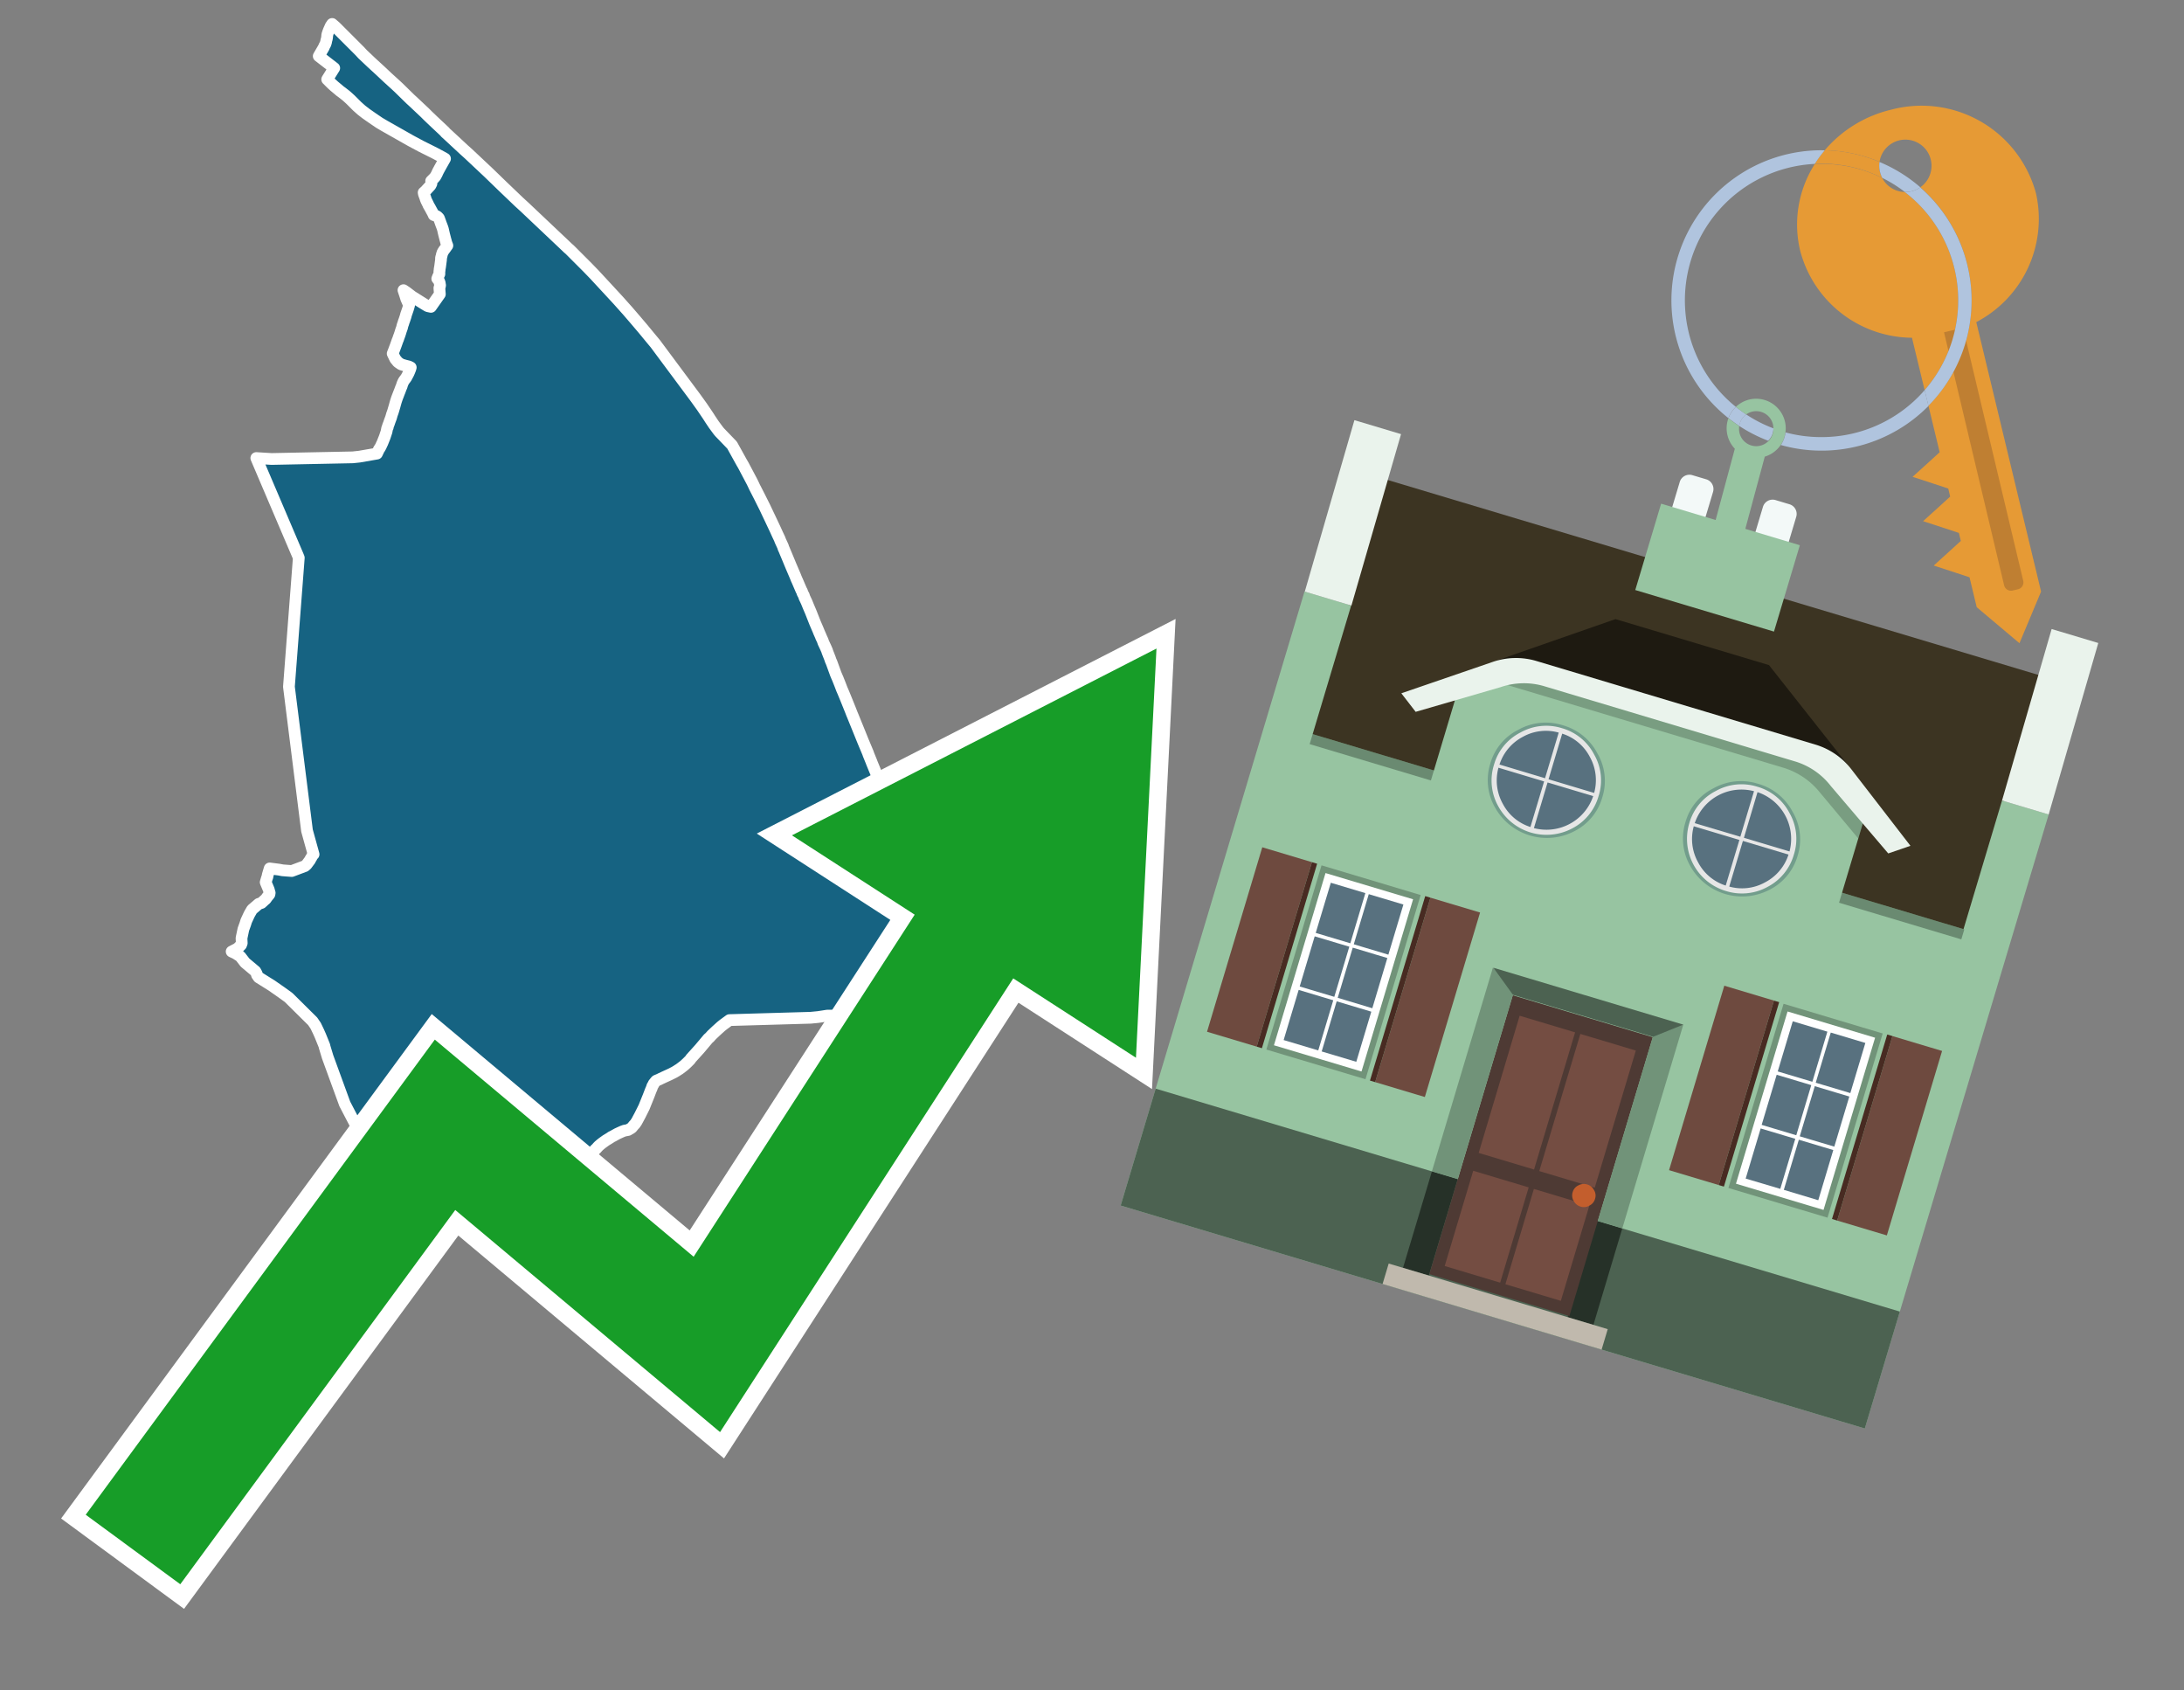 <svg id="Text" xmlns="http://www.w3.org/2000/svg" width="93.05" height="72" viewBox="0 0 93.05 72"><rect x="0" y="0" width="93.05" height="72" fill="#808080" stroke="none"/><polygon points="10.3,40.17 10.29,39.96 10.33,39.77 10.37,39.58 10.45,39.36 10.49,39.23 10.61,38.97 10.63,38.93 10.74,38.74 11.02,38.5 11.14,38.46 11.27,38.34 11.32,38.3 11.39,38.2 11.45,38.13 11.48,38.09 11.49,38.03 11.48,38 11.45,37.89 11.32,37.58 11.37,37.41 11.39,37.36 11.41,37.26 11.49,36.99 11.88,37.04 12.04,37.07 12.43,37.1 12.99,36.89 13.06,36.83 13.18,36.67 13.21,36.63 13.23,36.58 13.26,36.54 13.32,36.42 13.36,36.39 13.08,35.38 12.31,29.25 12.73,23.76 12.69,23.66 10.92,19.51 11.57,19.55 15.03,19.48 15.31,19.45 16.06,19.32 16.15,19.13 16.18,19.09 16.23,19 16.26,18.93 16.29,18.87 16.37,18.67 16.39,18.62 16.47,18.38 16.49,18.27 16.5,18.23 16.52,18.2 16.53,18.14 16.57,18.04 16.6,17.95 16.66,17.79 16.68,17.72 16.7,17.65 16.74,17.54 16.82,17.27 16.83,17.23 16.87,17.09 16.89,17.03 16.91,16.97 16.99,16.76 17.01,16.71 17.03,16.66 17.09,16.5 17.11,16.46 17.14,16.36 17.17,16.29 17.19,16.25 17.22,16.2 17.26,16.15 17.31,16.08 17.39,15.93 17.41,15.89 17.44,15.82 17.46,15.77 17.48,15.72 17.5,15.65 17.42,15.61 17.26,15.57 17.09,15.52 16.96,15.43 16.93,15.4 16.9,15.36 16.84,15.29 16.73,15.06 16.77,14.96 16.86,14.72 16.91,14.58 16.93,14.52 16.96,14.45 16.99,14.36 17.02,14.28 17.05,14.19 17.06,14.16 17.08,14.09 17.13,13.95 17.14,13.9 17.16,13.83 17.18,13.78 17.2,13.71 17.23,13.63 17.25,13.57 17.28,13.48 17.3,13.4 17.38,13.17 17.43,13 17.38,12.89 17.35,12.82 17.31,12.73 17.27,12.6 17.19,12.36 17.31,12.44 17.56,12.63 18.07,12.95 18.22,13.04 18.36,13.07 18.74,12.53 18.72,12.27 18.73,12.24 18.74,12.2 18.75,12.15 18.74,12.11 18.74,12.07 18.73,12.04 18.72,12.01 18.7,11.96 18.68,11.93 18.63,11.87 18.67,11.77 18.72,11.67 18.72,11.6 18.72,11.56 18.73,11.51 18.73,11.47 18.75,11.36 18.79,11.06 18.79,11.01 18.79,10.98 18.8,10.95 18.81,10.92 18.82,10.87 18.83,10.83 18.85,10.77 18.86,10.74 18.89,10.7 18.91,10.66 18.96,10.6 19.03,10.5 19.06,10.46 19.01,10.33 19,10.28 18.99,10.25 18.93,10.02 18.92,9.98 18.89,9.85 18.87,9.76 18.84,9.67 18.79,9.54 18.74,9.4 18.72,9.35 18.71,9.31 18.69,9.28 18.66,9.25 18.63,9.22 18.57,9.19 18.48,9.16 18.45,9.09 18.32,8.85 18.25,8.73 18.24,8.7 18.16,8.54 18.13,8.46 18.12,8.42 18.1,8.37 18.06,8.26 18.05,8.2 18.12,8.14 18.34,7.9 18.36,7.86 18.38,7.82 18.38,7.79 18.38,7.76 18.37,7.71 18.48,7.6 18.55,7.52 18.61,7.41 18.66,7.3 18.73,7.17 18.87,6.92 18.96,6.76 18.82,6.68 18.52,6.52 18.12,6.32 17.94,6.23 17.51,6 16.38,5.36 16.16,5.23 15.88,5.04 15.58,4.83 15.4,4.69 15.22,4.53 14.94,4.25 14.82,4.14 14.74,4.07 14.56,3.93 14.49,3.88 14.42,3.82 14.24,3.67 14.13,3.57 13.94,3.38 14.24,2.9 13.58,2.39 13.79,2.03 13.82,1.96 13.84,1.92 13.86,1.89 13.89,1.8 13.9,1.74 13.91,1.7 13.92,1.67 13.93,1.62 13.94,1.54 13.94,1.51 13.95,1.46 13.98,1.37 14.01,1.29 14.05,1.2 14.09,1.11 14.15,1.02 14.3,1.15 15.33,2.18 15.45,2.31 15.83,2.67 16.19,3 16.52,3.31 16.85,3.61 16.99,3.74 17.48,4.22 17.59,4.32 18.1,4.8 18.22,4.92 18.46,5.15 18.95,5.61 18.98,5.65 19.08,5.74 19.77,6.38 19.97,6.56 20.8,7.34 21.42,7.94 22.11,8.6 22.34,8.81 23.99,10.37 24.2,10.57 24.27,10.63 24.91,11.27 24.96,11.32 25.03,11.39 25.33,11.7 26.32,12.77 26.74,13.24 27.05,13.6 27.39,14 27.72,14.4 27.92,14.64 28.18,14.99 29.63,16.94 29.91,17.33 29.93,17.36 30.1,17.61 30.2,17.76 30.25,17.84 30.41,18.08 30.58,18.31 30.61,18.35 30.66,18.41 31.19,18.96 31.6,19.7 31.67,19.82 32.04,20.52 32.07,20.58 32.15,20.75 32.35,21.14 32.4,21.24 32.55,21.54 32.59,21.62 32.68,21.81 32.77,22 32.79,22.04 33.03,22.55 33.13,22.77 33.22,22.96 33.23,22.99 33.25,23.04 33.36,23.28 33.38,23.35 33.4,23.39 33.53,23.7 33.7,24.11 33.88,24.53 33.94,24.68 33.96,24.72 34.14,25.14 34.17,25.19 34.19,25.26 34.25,25.37 34.27,25.44 34.36,25.63 34.45,25.85 34.54,26.06 34.69,26.44 34.73,26.54 34.88,26.89 34.89,26.92 34.97,27.1 34.98,27.13 35.05,27.28 35.08,27.37 35.17,27.56 35.24,27.72 35.25,27.76 35.36,28.04 35.39,28.13 35.43,28.22 35.59,28.66 35.6,28.69 35.65,28.81 35.69,28.9 35.79,29.15 35.87,29.36 35.91,29.45 35.96,29.57 36.03,29.74 36.24,30.26 36.29,30.39 36.34,30.51 36.58,31.1 36.77,31.57 36.98,32.07 37,32.13 37.02,32.18 37.13,32.45 37.14,32.48 37.3,32.87 37.36,33.01 37.37,33.04 37.65,33.73 37.81,34.24 37.93,34.53 37.99,34.56 38.07,34.75 38.12,34.88 38.15,34.94 38.16,34.97 38.18,35.01 38.23,35.11 38.29,35.24 38.34,35.34 38.59,35.92 38.61,35.97 38.65,36.06 38.7,36.2 38.72,36.23 39,36.92 39.26,37.55 39.31,37.67 39.7,38.53 39.87,38.9 39.96,39.05 40.08,39.26 40.3,39.64 40.32,39.67 40.41,39.84 40.54,40.07 40.63,40.22 40.67,40.29 40.71,40.35 40.83,40.58 40.88,40.66 41.04,40.96 41.19,41.23 41.3,41.44 41.76,42.32 41.8,42.4 41.95,42.72 42.13,43.1 41.82,43.02 41.61,42.97 41.35,42.92 41.16,42.88 40.89,42.83 40.01,43.05 39.76,43.13 39.55,43.17 39.2,43.2 39,43.23 35.24,43.26 35.05,43.29 34.85,43.32 34.54,43.35 31.08,43.45 30.82,43.64 30.72,43.72 30.51,43.91 30.33,44.08 30.22,44.2 30.18,44.23 29.81,44.67 29.44,45.08 29.4,45.14 29.27,45.27 29.15,45.38 29.06,45.45 28.94,45.54 28.89,45.57 28.83,45.61 28.78,45.64 28.73,45.67 28.53,45.77 28.31,45.87 28.16,45.94 28.08,45.98 27.96,46.03 27.93,46.06 27.85,46.16 27.84,46.19 27.79,46.27 27.77,46.34 27.73,46.43 27.63,46.69 27.44,47.16 27.27,47.5 27.12,47.78 27.09,47.82 27.06,47.87 27.01,47.92 26.92,48.03 26.88,48.06 26.81,48.1 26.76,48.13 26.6,48.16 26.52,48.19 26.43,48.23 26.3,48.29 26.12,48.39 26.04,48.43 26,48.46 25.87,48.54 25.82,48.57 25.68,48.67 25.59,48.74 25.52,48.8 25.47,48.85 25.4,48.93 25.35,48.97 25.31,49.03 25.27,49.07 25.05,49.29 24.98,49.35 24.92,49.41 24.81,49.5 24.57,49.68 24.32,49.83 24.23,49.88 24.11,49.95 24.07,49.98 24.03,50.01 23.94,50.07 23.86,50.12 23.81,50.15 23.77,50.18 23.59,50.29 23.45,50.37 23.29,50.45 23.09,50.54 22.98,50.59 22.92,50.62 22.67,50.72 22.56,50.76 22.45,50.79 22.33,50.82 22.11,50.86 21.85,50.9 21.65,50.93 21.03,50.98 18.75,50.67 18.35,50.5 17.75,50.33 17.39,50.21 16.39,49.75 16.22,49.61 16.17,49.57 16.13,49.53 15.86,49.22 15.79,49.13 14.69,47.02 13.96,45.02 13.83,44.59 13.82,44.54 13.65,44.12 13.57,43.94 13.45,43.69 13.32,43.5 12.31,42.5 12.26,42.46 12.01,42.28 11.58,41.98 11.02,41.63 10.95,41.53 10.94,41.48 10.88,41.37 10.44,41 10.24,40.74 10.04,40.61 9.87,40.53 10.12,40.4 10.27,40.25 " fill="#166382" stroke="#fff" stroke-linejoin="round" stroke-width="0.5"/><polygon points="49.272 27.624 33.741 35.58 38.97 38.959 29.553 53.529 18.525 44.281 3.652 64.518 7.681 67.479 19.396 51.538 30.678 60.999 43.169 41.673 48.398 45.053 49.272 27.624" fill="none" stroke="#fff" stroke-miterlimit="10" stroke-width="1.5"/><polygon points="49.272 27.624 33.741 35.58 38.97 38.959 29.553 53.529 18.525 44.281 3.652 64.518 7.681 67.479 19.396 51.538 30.678 60.999 43.169 41.673 48.398 45.053 49.272 27.624" fill="#179d28"/><path d="M80.19,7.577a1.16,1.16,0,0,1-.094-.251,1.114,1.114,0,0,1-.018-.429A6.367,6.367,0,0,0,77.743,6.4a5.269,5.269,0,0,0-.423.577c.1,0,.192-.007.288-.007A5.794,5.794,0,0,1,80.19,7.577Z" fill="#e69a35"/><path d="M77.608,6.4A6.394,6.394,0,0,0,73.64,17.81a1.26,1.26,0,0,1,.317-.48A5.821,5.821,0,0,1,77.32,6.981a5.269,5.269,0,0,1,.423-.577Z" fill="#b0c4de"/><path d="M84.2,13.72a4.962,4.962,0,0,0,2.545-5.48,5.047,5.047,0,0,0-6.179-3.566A5.322,5.322,0,0,0,77.743,6.4a6.367,6.367,0,0,1,2.335.493,1.114,1.114,0,1,1,1.736,1.084,6.392,6.392,0,0,1,.347,9.3l.479,1.985-.438.4-.716.648.92.3.6.2.082.341-.438.4-.716.648.92.3.605.2.082.341-.438.4-.716.649.92.3.605.2.307,1.274,1.821,1.534.921-2.2Z" fill="#e69a35"/><path d="M81.154,8.179a1.115,1.115,0,0,1-.964-.6,5.794,5.794,0,0,0-2.582-.6c-.1,0-.192,0-.288.007a4.783,4.783,0,0,0-.625,3.685,4.962,4.962,0,0,0,4.765,3.715L82,16.617a5.82,5.82,0,0,0-.846-8.438Z" fill="#e69a35"/><path d="M74.1,18.142a6.386,6.386,0,0,0,1.232.63.73.73,0,0,0,.224-.527h0a5.783,5.783,0,0,1-1.159-.593A.733.733,0,0,0,74.1,18.142Z" fill="#b0c4de"/><path d="M74.4,17.652q-.228-.152-.44-.322a1.26,1.26,0,0,0-.317.48c.148.117.3.228.46.332A.733.733,0,0,1,74.4,17.652Z" fill="#b0c4de"/><path d="M74.824,16.984a1.257,1.257,0,0,0-.867.346c.141.114.288.222.44.322a.731.731,0,0,1,1.159.593h0a.732.732,0,1,1-1.463,0,.7.7,0,0,1,.007-.1c-.158-.1-.312-.215-.46-.332a1.258,1.258,0,0,0,.273,1.3l-.979,3.635,1.275.341.98-3.639a1.266,1.266,0,0,0,.681-.5,1.249,1.249,0,0,0,.2-.538,1.328,1.328,0,0,0,.012-.168A1.262,1.262,0,0,0,74.824,16.984Z" fill="#97c4a1"/><path d="M85.974,25.1l-.226.053a.3.3,0,0,1-.362-.223l-2.56-10.777.81-.193L86.2,24.736A.3.3,0,0,1,85.974,25.1Z" fill="#bf7f32"/><path d="M80.1,7.326a1.16,1.16,0,0,0,.094.251,5.833,5.833,0,0,1,.964.6,1.137,1.137,0,0,0,.287-.031,1.108,1.108,0,0,0,.373-.167A6.371,6.371,0,0,0,80.078,6.9,1.114,1.114,0,0,0,80.1,7.326Z" fill="#b0c4de"/><path d="M77.608,18.618a5.836,5.836,0,0,1-1.534-.2,1.24,1.24,0,0,1-.2.537,6.4,6.4,0,0,0,6.291-1.666L82,16.617A5.807,5.807,0,0,1,77.608,18.618Z" fill="#b0c4de"/><path d="M81.814,7.981a1.108,1.108,0,0,1-.373.167,1.137,1.137,0,0,1-.287.031A5.82,5.82,0,0,1,82,16.617l.161.667a6.392,6.392,0,0,0-.347-9.3Z" fill="#b0c4de"/><polygon points="83.79 39.753 55.78 31.364 58.988 20.404 86.964 28.783 83.79 39.753 83.79 39.753" fill="#3c3422" fill-rule="evenodd"/><polygon points="81.705 53.32 87.284 34.692 85.297 34.097 83.656 39.575 55.926 31.269 57.567 25.791 55.579 25.196 47.746 51.348 79.451 60.844 81.705 53.32" fill="#97c4a1" fill-rule="evenodd"/><rect x="69.522" y="21.148" width="0.444" height="28.983" transform="translate(15.592 92.226) rotate(-73.326)" opacity="0.3"/><polygon points="87.284 34.692 85.297 34.097 87.411 26.793 89.398 27.388 87.284 34.692 87.284 34.692" fill="#eaf3ec" fill-rule="evenodd"/><polygon points="57.578 25.794 55.591 25.199 57.705 17.896 59.692 18.491 57.578 25.794 57.578 25.794" fill="#eaf3ec" fill-rule="evenodd"/><polygon points="79.451 60.844 80.943 55.865 49.238 46.369 47.747 51.348 79.451 60.844 79.451 60.844" fill="#4c6251" fill-rule="evenodd"/><path d="M71.566,20.528l-.522,1.743,1.418.425.523-1.744a.432.432,0,0,0-.289-.536l-.593-.177A.431.431,0,0,0,71.566,20.528Z" fill="#f3f9f8" fill-rule="evenodd"/><path d="M75.111,21.589l-.522,1.743,1.418.425.522-1.743a.43.43,0,0,0-.289-.536l-.593-.178A.43.43,0,0,0,75.111,21.589Z" fill="#f3f9f8" fill-rule="evenodd"/><polygon points="75.368 28.329 68.829 26.37 63.807 28.121 78.733 32.591 75.368 28.329" fill="#1e1a11"/><polygon points="78.248 32.422 64.442 28.287 62.236 28.998 60.064 36.247 77.453 41.455 79.651 34.116 78.248 32.422" fill="#97c4a1"/><path d="M77.74,32.516S65.088,28.725,65,28.7l-.938.43,11.892,3.562a3.175,3.175,0,0,1,1.532,1l1.685,2.02.327-1.09Z" fill-rule="evenodd" opacity="0.2"/><path d="M77.35,31.716,65.458,28.154a3.041,3.041,0,0,0-1.854.037l-3.9,1.339.611.79,3.626-1.054a3.045,3.045,0,0,1,1.855-.037l10.673,3.2A3.028,3.028,0,0,1,78,33.477l2.45,2.874.945-.325-2.518-3.26A3.036,3.036,0,0,0,77.35,31.716Z" fill="#eaf3ec"/><polygon points="76.683 23.223 70.773 21.453 69.671 25.132 75.581 26.902 76.683 23.223 76.683 23.223" fill="#97c4a1" fill-rule="evenodd"/><g id="Symbol_9_0_Layer2_0_MEMBER_8_MEMBER_21_MEMBER_0_FILL" data-name="Symbol 9 0 Layer2 0 MEMBER 8 MEMBER 21 MEMBER 0 FILL"><path d="M66.584,30.892a2.39,2.39,0,0,0-1.891.189,2.317,2.317,0,0,0-1.2,1.448A2.345,2.345,0,0,0,63.7,34.4a2.528,2.528,0,0,0,3.367,1.008,2.339,2.339,0,0,0,1.2-1.447,2.313,2.313,0,0,0-.208-1.87A2.394,2.394,0,0,0,66.584,30.892Z" fill="#729d8c"/></g><g id="Symbol_9_0_Layer2_0_MEMBER_8_MEMBER_21_MEMBER_1_FILL" data-name="Symbol 9 0 Layer2 0 MEMBER 8 MEMBER 21 MEMBER 1 FILL"><path d="M66.547,31.016a2.241,2.241,0,0,0-1.769.185,2.213,2.213,0,0,0-1.127,1.376,2.239,2.239,0,0,0,.185,1.768,2.341,2.341,0,0,0,3.145.942,2.234,2.234,0,0,0,1.126-1.376,2.207,2.207,0,0,0-.185-1.768A2.237,2.237,0,0,0,66.547,31.016Z" fill="#e6e6e6"/></g><g id="Symbol_9_0_Layer2_0_MEMBER_8_MEMBER_21_MEMBER_2_MEMBER_0_FILL" data-name="Symbol 9 0 Layer2 0 MEMBER 8 MEMBER 21 MEMBER 2 MEMBER 0 FILL"><path d="M65.787,33.284,63.843,32.7a2.036,2.036,0,0,0,.186,1.539,2.015,2.015,0,0,0,1.175.986Z" fill="#58717f"/></g><g id="Symbol_9_0_Layer2_0_MEMBER_8_MEMBER_21_MEMBER_2_MEMBER_1_FILL" data-name="Symbol 9 0 Layer2 0 MEMBER 8 MEMBER 21 MEMBER 2 MEMBER 1 FILL"><path d="M65.827,33.148l.582-1.944a2.01,2.01,0,0,0-1.523.178,2.037,2.037,0,0,0-1,1.183Z" fill="#58717f"/></g><g id="Symbol_9_0_Layer2_0_MEMBER_8_MEMBER_21_MEMBER_2_MEMBER_2_FILL" data-name="Symbol 9 0 Layer2 0 MEMBER 8 MEMBER 21 MEMBER 2 MEMBER 2 FILL"><path d="M67.878,33.91l-1.943-.582-.582,1.944a2.1,2.1,0,0,0,2.525-1.362Z" fill="#58717f"/></g><g id="Symbol_9_0_Layer2_0_MEMBER_8_MEMBER_21_MEMBER_2_MEMBER_3_FILL" data-name="Symbol 9 0 Layer2 0 MEMBER 8 MEMBER 21 MEMBER 2 MEMBER 3 FILL"><path d="M66.558,31.249l-.582,1.943,1.943.582a2.031,2.031,0,0,0-.186-1.539A2.009,2.009,0,0,0,66.558,31.249Z" fill="#58717f"/></g><g id="Symbol_9_0_Layer2_0_MEMBER_8_MEMBER_21_MEMBER_0_FILL-2" data-name="Symbol 9 0 Layer2 0 MEMBER 8 MEMBER 21 MEMBER 0 FILL"><path d="M74.9,33.384a2.4,2.4,0,0,0-1.891.189,2.316,2.316,0,0,0-1.2,1.448,2.341,2.341,0,0,0,.209,1.87A2.527,2.527,0,0,0,75.387,37.9a2.345,2.345,0,0,0,1.2-1.447,2.314,2.314,0,0,0-.209-1.87A2.389,2.389,0,0,0,74.9,33.384Z" fill="#729d8c"/></g><g id="Symbol_9_0_Layer2_0_MEMBER_8_MEMBER_21_MEMBER_1_FILL-2" data-name="Symbol 9 0 Layer2 0 MEMBER 8 MEMBER 21 MEMBER 1 FILL"><path d="M74.867,33.508a2.239,2.239,0,0,0-1.768.185,2.21,2.21,0,0,0-1.127,1.376,2.316,2.316,0,0,0,1.564,2.883,2.261,2.261,0,0,0,1.765-.173A2.237,2.237,0,0,0,76.428,36.4a2.209,2.209,0,0,0-.185-1.769A2.239,2.239,0,0,0,74.867,33.508Z" fill="#e6e6e6"/></g><g id="Symbol_9_0_Layer2_0_MEMBER_8_MEMBER_21_MEMBER_2_MEMBER_0_FILL-2" data-name="Symbol 9 0 Layer2 0 MEMBER 8 MEMBER 21 MEMBER 2 MEMBER 0 FILL"><path d="M74.107,35.776l-1.943-.582a2.031,2.031,0,0,0,.186,1.539,2.009,2.009,0,0,0,1.175.986Z" fill="#58717f"/></g><g id="Symbol_9_0_Layer2_0_MEMBER_8_MEMBER_21_MEMBER_2_MEMBER_1_FILL-2" data-name="Symbol 9 0 Layer2 0 MEMBER 8 MEMBER 21 MEMBER 2 MEMBER 1 FILL"><path d="M74.148,35.64,74.73,33.7a2.1,2.1,0,0,0-2.525,1.362Z" fill="#58717f"/></g><g id="Symbol_9_0_Layer2_0_MEMBER_8_MEMBER_21_MEMBER_2_MEMBER_2_FILL-2" data-name="Symbol 9 0 Layer2 0 MEMBER 8 MEMBER 21 MEMBER 2 MEMBER 2 FILL"><path d="M76.2,36.4l-1.943-.582-.582,1.944a2.015,2.015,0,0,0,1.523-.178A2.036,2.036,0,0,0,76.2,36.4Z" fill="#58717f"/></g><g id="Symbol_9_0_Layer2_0_MEMBER_8_MEMBER_21_MEMBER_2_MEMBER_3_FILL-2" data-name="Symbol 9 0 Layer2 0 MEMBER 8 MEMBER 21 MEMBER 2 MEMBER 3 FILL"><path d="M74.879,33.741,74.3,35.684l1.943.582a2.1,2.1,0,0,0-1.361-2.525Z" fill="#58717f"/></g><polygon points="51.426 43.946 53.542 44.58 55.896 36.723 53.78 36.089 51.426 43.946 51.426 43.946" fill="#6e4a3f" fill-rule="evenodd"/><polygon points="53.542 44.58 53.764 44.647 56.117 36.789 55.896 36.723 53.542 44.58 53.542 44.58" fill="#482b22" fill-rule="evenodd"/><polygon points="60.706 46.726 58.59 46.092 60.943 38.235 63.059 38.868 60.706 46.726 60.706 46.726" fill="#6e4a3f" fill-rule="evenodd"/><polygon points="58.59 46.092 58.368 46.026 60.722 38.168 60.943 38.235 58.59 46.092 58.59 46.092" fill="#482b22" fill-rule="evenodd"/><rect x="53.146" y="39.209" width="8.19" height="4.408" transform="translate(1.145 84.365) rotate(-73.326)" fill="#719379"/><polygon points="60.205 38.304 56.474 37.187 54.277 44.522 58.008 45.639 60.205 38.304 60.205 38.304" fill="#fff" fill-rule="evenodd"/><path d="M59.792,38.527l-.64,2.136-1.474-.442.639-2.135,1.475.441Zm-1.621-.485-.64,2.136-1.474-.442L56.7,37.6l1.474.442Zm-2.158,1.84,1.475.441-.64,2.136-1.474-.441.639-2.136Zm-.683,2.282,1.474.441-.639,2.136L54.69,44.3l.64-2.135Zm.981,2.621.639-2.136,1.475.442-.64,2.135-1.474-.441Zm2.158-1.84L56.994,42.5l.64-2.136,1.474.442-.639,2.136Z" fill="#58717f" fill-rule="evenodd"/><polygon points="80.39 52.621 78.274 51.988 80.628 44.13 82.743 44.764 80.39 52.621 80.39 52.621" fill="#6e4a3f" fill-rule="evenodd"/><polygon points="78.274 51.988 78.053 51.921 80.406 44.064 80.628 44.13 78.274 51.988 78.274 51.988" fill="#482b22" fill-rule="evenodd"/><polygon points="71.111 49.842 73.227 50.476 75.58 42.619 73.464 41.985 71.111 49.842 71.111 49.842" fill="#6e4a3f" fill-rule="evenodd"/><polygon points="73.227 50.476 73.448 50.542 75.802 42.685 75.58 42.619 73.227 50.476 73.227 50.476" fill="#482b22" fill-rule="evenodd"/><rect x="72.83" y="45.105" width="8.19" height="4.408" transform="translate(9.534 107.426) rotate(-73.326)" fill="#719379"/><polygon points="76.159 43.083 79.889 44.2 77.692 51.535 73.962 50.418 76.159 43.083 76.159 43.083" fill="#fff" fill-rule="evenodd"/><path d="M76.381,43.5l1.475.442-.64,2.135-1.475-.441.64-2.136ZM78,43.981l1.474.442-.64,2.136-1.474-.442L78,43.981Zm.791,2.724-.64,2.135L76.679,48.4l.64-2.136,1.474.442Zm-.684,2.282-.639,2.135L76,50.68l.64-2.135,1.474.442Zm-2.26,1.65L74.375,50.2l.639-2.135,1.475.441-.64,2.136Zm-.791-2.724.64-2.135,1.474.441-.639,2.136-1.475-.442Z" fill="#58717f" fill-rule="evenodd"/><polygon points="67.888 56.431 69.118 52.323 68.019 51.994 66.789 56.102 67.888 56.431 67.888 56.431" fill="#263128" fill-rule="evenodd"/><polygon points="60.877 54.331 62.108 50.223 61.007 49.894 59.776 54.002 60.877 54.331 60.877 54.331" fill="#263128" fill-rule="evenodd"/><g id="Symbol_9_0_Layer2_0_MEMBER_8_MEMBER_12_MEMBER_0_FILL" data-name="Symbol 9 0 Layer2 0 MEMBER 8 MEMBER 12 MEMBER 0 FILL"><path d="M70.418,44.178l-5.965-1.786L60.9,54.27l5.964,1.786Z" fill="#4e3a34"/></g><g id="Symbol_9_0_Layer2_0_MEMBER_8_MEMBER_12_MEMBER_1_MEMBER_0_FILL" data-name="Symbol 9 0 Layer2 0 MEMBER 8 MEMBER 12 MEMBER 1 MEMBER 0 FILL"><path d="M65.358,49.815l1.75-5.843-2.363-.708L63,49.107Z" fill="#744d42"/></g><g id="Symbol_9_0_Layer2_0_MEMBER_8_MEMBER_12_MEMBER_1_MEMBER_1_FILL" data-name="Symbol 9 0 Layer2 0 MEMBER 8 MEMBER 12 MEMBER 1 MEMBER 1 FILL"><path d="M67.331,44.039l-1.75,5.842,2.364.708,1.75-5.842Z" fill="#744d42"/></g><g id="Symbol_9_0_Layer2_0_MEMBER_8_MEMBER_12_MEMBER_2_MEMBER_0_FILL" data-name="Symbol 9 0 Layer2 0 MEMBER 8 MEMBER 12 MEMBER 2 MEMBER 0 FILL"><path d="M63.915,54.633l1.215-4.058-2.363-.707-1.215,4.057Z" fill="#744d42"/></g><g id="Symbol_9_0_Layer2_0_MEMBER_8_MEMBER_12_MEMBER_2_MEMBER_1_FILL" data-name="Symbol 9 0 Layer2 0 MEMBER 8 MEMBER 12 MEMBER 2 MEMBER 1 FILL"><path d="M66.5,55.407l1.215-4.057-2.363-.708L64.138,54.7Z" fill="#744d42"/></g><g id="Symbol_9_0_Layer2_0_MEMBER_8_MEMBER_13_FILL" data-name="Symbol 9 0 Layer2 0 MEMBER 8 MEMBER 13 FILL"><path d="M67.959,51.058a.439.439,0,0,0-.045-.367.487.487,0,0,0-.669-.2.445.445,0,0,0-.239.282.457.457,0,0,0,.041.378.481.481,0,0,0,.293.242.459.459,0,0,0,.377-.042A.453.453,0,0,0,67.959,51.058Z" fill="#c35e2d"/></g><g id="Symbol_9_0_Layer2_0_MEMBER_8_MEMBER_14_FILL" data-name="Symbol 9 0 Layer2 0 MEMBER 8 MEMBER 14 FILL"><path d="M64.557,42.047l-.951-.833-2.6,8.68,1.1.329Z" fill="#719379"/></g><g id="Symbol_9_0_Layer2_0_MEMBER_8_MEMBER_15_FILL" data-name="Symbol 9 0 Layer2 0 MEMBER 8 MEMBER 15 FILL"><path d="M71.718,43.643l-1.2.19L68.072,52.01l1.046.313Z" fill="#719379"/></g><g id="Symbol_9_0_Layer2_0_MEMBER_8_MEMBER_16_FILL" data-name="Symbol 9 0 Layer2 0 MEMBER 8 MEMBER 16 FILL"><path d="M63.627,41.22l.836,1.156,5.961,1.786,1.294-.519Z" fill="#4c6251"/></g><polygon points="58.905 54.69 59.166 53.819 68.498 56.614 68.237 57.485 58.905 54.69 58.905 54.69" fill="#c0b9ad" fill-rule="evenodd"/></svg>